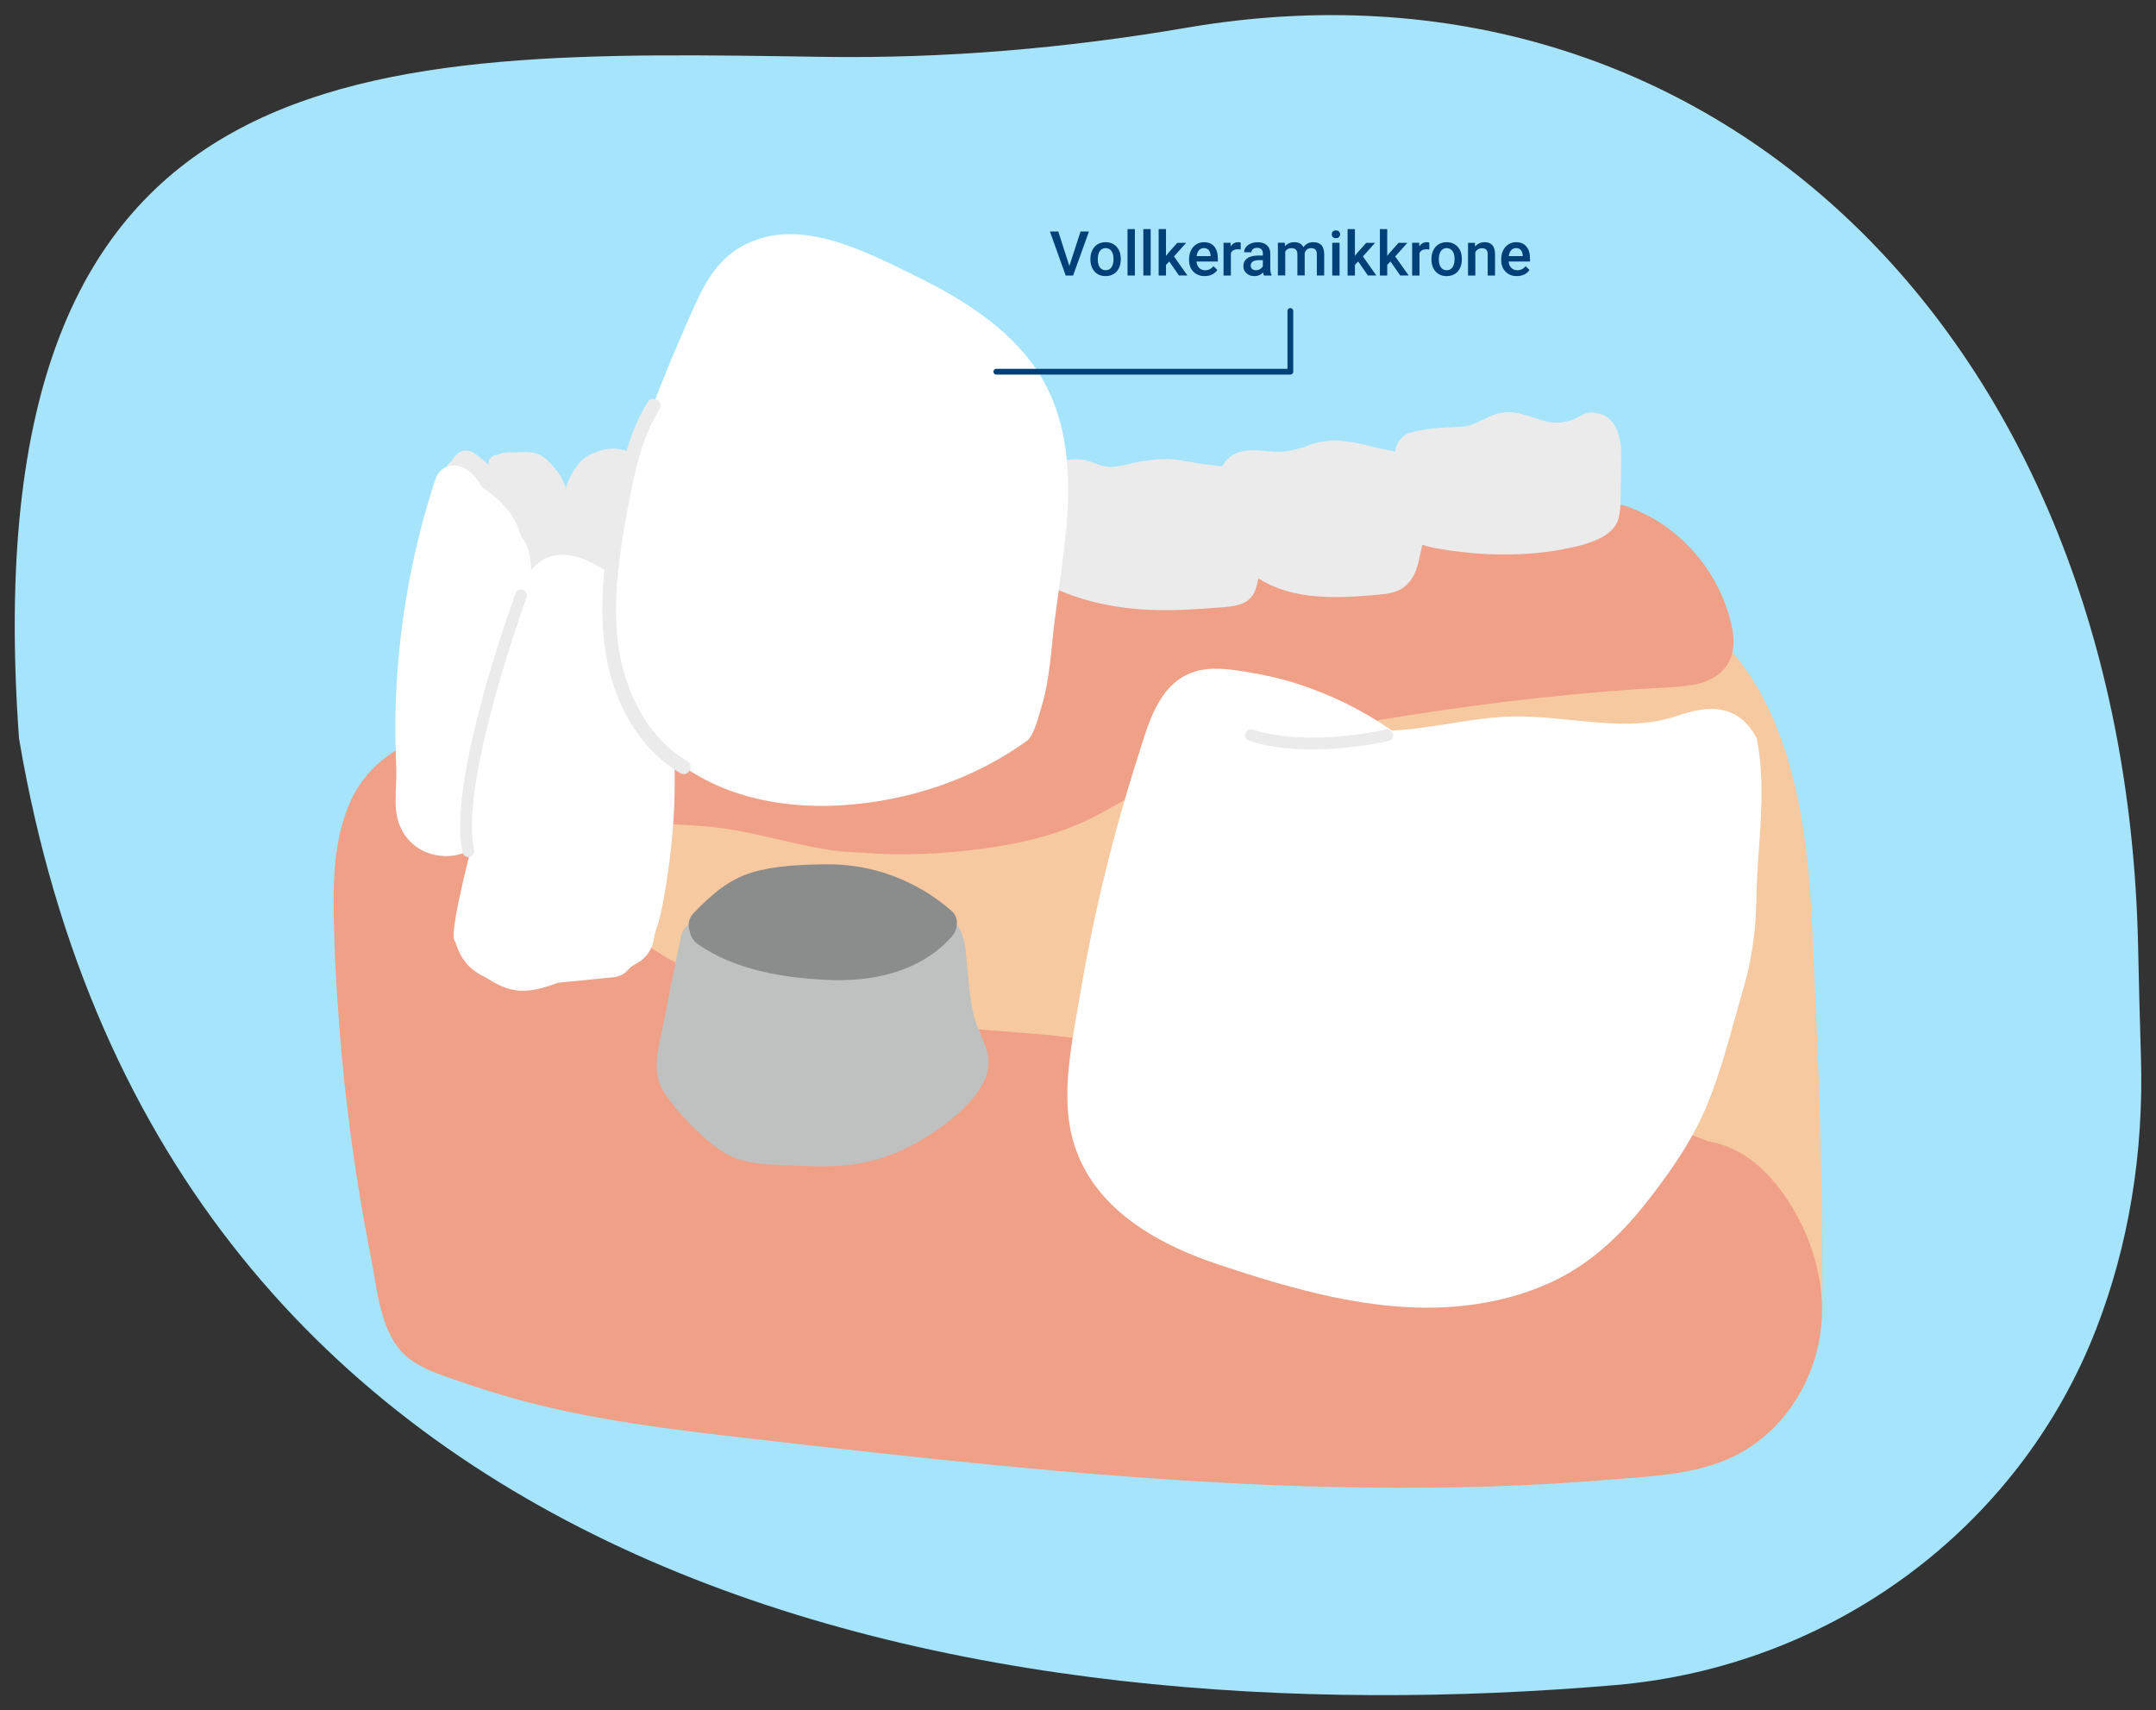 <?xml version="1.0" encoding="UTF-8"?>
<svg xmlns="http://www.w3.org/2000/svg" id="uuid-4731eee4-48d2-49e8-9d8b-9763bebd7c85" data-name="Ebene 1" width="750" height="595" viewBox="0 0 750 595">
  <rect x="0" y="0" width="750" height="595" fill="#333333" stroke="none"/>
  <defs>
    <style>
      .uuid-3652ee84-159b-4231-917c-f8e0840bd48a {
        fill: #ebebec;
      }

      .uuid-07e6e4dd-a9ec-471d-aba9-43ff9055808f {
        fill: #fff;
      }

      .uuid-87824170-597c-427a-8c17-d5757ebfbca1 {
        fill: #8b8c8c;
      }

      .uuid-06d14139-8454-4b06-ad65-41ce7b1fd77d {
        fill: #f0a087;
      }

      .uuid-60a9c2f8-e0e3-493b-b34f-a3874d1da29a {
        fill: #004078;
      }

      .uuid-88bdcdad-b7b4-4982-a5fa-9f2c01d16542 {
        fill: #bfc0c0;
      }

      .uuid-f82f9a31-2e4b-40ed-8dc1-620a733dbf74 {
        fill: #a5e4fa;
      }

      .uuid-25a6a1a1-616c-4d29-b959-b3431cc33981 {
        fill: #f6c9a0;
      }

      .uuid-7414f164-9c1c-4766-9a9e-709b18d38a7a {
        fill: none;
        stroke: #004078;
        stroke-linecap: round;
        stroke-linejoin: round;
        stroke-width: 2px;
      }
    </style>
  </defs>
  <path class="uuid-f82f9a31-2e4b-40ed-8dc1-620a733dbf74" d="M6.61,256.9c50.69,299.11,336.35,348.07,555.31,329.33,74.69-6.39,140.09-53.94,167.25-123.82,11.31-29.11,16.62-61.35,15.59-94.69-.4-12.98-.72-25.96-1-38.94C739.13,116.69,594.67-21.48,412.93,9.62c-41.84,7.16-84.2,10.8-126.65,10.16C129.46,17.39-10.91,13.08,6.61,256.9Z"></path>
  <g>
    <path class="uuid-25a6a1a1-616c-4d29-b959-b3431cc33981" d="M631.65,351.38c-1.41-30.16-1.22-61.96-10.98-91.17-4.47-13.35-11.26-26.9-21.77-37.37-12.37-12.33-30.81-14.51-48.26-12.87-18.54,1.74-36.5,7.22-54.77,10.37-18.19,3.14-36.53,5.54-54.69,8.83-36.75,6.66-72.66,16.39-108.47,26.19-6.42,1.76-13.06,3.44-19.61,5.39-24.17,3.19-48.33,6.15-72.7,7.15-19.37.79-41.09,5.02-45.62,27.07-2.15,10.49-3.49,21.66.05,31.97,3.27,9.53,9.29,18.62,16.18,25.92,7.27,7.7,16.4,12.08,26.54,14.71,10.69,2.78,21.66,4.77,32.52,6.84.93,3.06,2.26,6.01,4.27,8.69,4.37,5.85,11.09,9.35,18.61,11,7.98,1.75,16.33,2.25,24.45,3.2,9.47,1.11,18.94,2.29,28.39,3.55,18.89,2.51,37.73,5.32,56.51,8.44,18.52,3.08,37.08,6.24,55.41,10.16,17.4,3.71,33.49,10.09,49.97,16.19,33.56,12.42,68.34,22.76,104.41,26.93,4.92.57,10.38.48,14.48-1.81,3.58.32,7.35-1.52,7.36-5.67.11-34.58-.63-69.17-2.25-103.74Z"></path>
    <path class="uuid-06d14139-8454-4b06-ad65-41ce7b1fd77d" d="M624.27,421.4c-6.09-10.5-14.73-20.36-26.83-23.61-1.11-.3-2.23-.54-3.35-.76-21.65-8.63-44.1-15.05-67.14-18.85-13.19-2.18-26.51-3.6-39.86-4.17-13.82-.58-27.64.04-41.46-.2-13.7-.24-26.82-1.95-40.05-5.53-13.51-3.65-26.7-6.91-40.68-8.19-14.14-1.29-28.28-1.97-42.36-3.97-13.77-1.96-27.49-4.4-41.17-6.91-24.23-4.45-47.75-10.81-65.86-28.46-8.28-8.07-15.15-17.37-21.37-27.08-6.17-9.65-10.95-21.15-19-29.42-16.63-17.1-43.51-5.79-52.68,13.4-5.36,11.2-6.42,23.68-6.38,35.94.05,13.85.77,27.73,1.8,41.54,2.08,27.9,5.86,55.7,11.32,83.15,2.25,11.31,3.19,26.54,12.96,34.22,4.91,3.86,11.09,5.77,16.92,7.81,6.36,2.22,12.78,4.24,19.26,6.07,27.16,7.65,55.06,10.91,83.01,14.12,28.49,3.27,56.99,6.51,85.54,9.28,56.7,5.49,113.69,9.14,170.68,7.37,14.29-.44,28.56-1.23,42.8-2.41,13.28-1.1,27.38-1.63,39.84-6.77,20.6-8.49,33.47-29.91,33.6-51.9.07-12.1-3.48-24.19-9.53-34.64Z"></path>
    <path class="uuid-06d14139-8454-4b06-ad65-41ce7b1fd77d" d="M600.39,210.82c-3.87-10.8-10.83-20.09-20-26.96-4.53-3.4-9.51-5.9-14.83-7.82-.91-.33-1.76-.44-2.54-.37-7.61-3.23-16.84-2.67-25-2.43-14.13.42-28.25.99-42.37,1.79-28.28,1.6-56.51,4.13-84.56,8.09-27.86,3.92-55.54,9.33-82.66,16.83-5.83,1.61-11.67,3.31-17.49,5.1-26.65,3-53.31,5.9-79.95,9.04-12.39,1.46-23.13,4.44-33.64,11.35-9.26,6.09-20.7,12.64-26.25,22.63-4.92,8.87-4.27,19.17,3.05,26.5,8.19,8.19,20.78,9.72,31.75,10.79,13.62,1.33,27.33.94,40.95,2.25,13.87,1.34,27.08,5.72,40.79,7.93,3.64.59,7.28.92,10.9,1.01.24.02.48.04.72.06,14.66,1.17,29.34.54,43.89-1.53,14.07-2,27.62-5.39,40.12-12.33,11.98-6.65,23.54-13.21,36.52-17.8,26.39-9.34,54.49-13.82,82.09-17.89,14.82-2.18,29.7-3.97,44.61-5.41,7.46-.72,14.93-1.34,22.41-1.88,6.78-.48,13.79-.39,20.49-1.61,5.53-1.01,10.94-4.09,12.83-9.67,1.9-5.58.07-12.3-1.85-17.67Z"></path>
    <path class="uuid-3652ee84-159b-4231-917c-f8e0840bd48a" d="M563.94,156.65c-.13-5.4-2.59-12.27-8.32-12.84-1.62-.55-3.5-.45-5.44.69-3.98,2.35-8.43,3.21-12.94,1.96-5.43-1.51-10.04-4-15.88-2.66-4.63,1.07-8.19,4.47-13.03,4.68-6.19.28-11.98.32-18,2.12-4.87,1.46-7.19,9.21-2.61,12.22,0,.51.02,1.1.02,1.13-.05,1.9-.14,3.81-.21,5.71-.14,3.8-.77,7.95-.23,11.73,1.09,7.6,9.3,8.91,15.61,9.9,13.83,2.17,29.21,2.32,42.94-.63,6.04-1.3,15.47-3.61,17.21-10.45.91-3.57.67-7.74.77-11.4.11-4.05.18-8.11.08-12.17Z"></path>
    <path class="uuid-07e6e4dd-a9ec-471d-aba9-43ff9055808f" d="M606.43,343.99c2.72-9.32,4.22-18.95,4.47-28.65.13-4.95.29-9.87.62-14.74.94-14.04,2.48-29.61-.44-43.87-1.82-3.34-4.26-6.33-7.6-8.14-6.65-3.61-14.59-1.53-21.28.87-.48.17-.94.28-1.37.34-5.94,1.74-12.07,2.11-18.26,1.92-13.53-.41-26.92-3.2-40.49-2.28-12.7.86-25.15,4.14-37.87,4.72-10.12-7.07-21.27-12.54-33.05-16.31-5.82-1.86-11.79-3.18-17.82-4.14-5.86-.93-12.16-1.85-17.9,0-12.65,4.09-16.08,18.54-19.66,29.74-4.33,13.56-8.18,27.27-11.54,41.1-3.36,13.83-6.22,27.78-8.58,41.82-2.29,13.59-5.44,28.08-4,41.91,2.98,28.44,27.23,43.34,52.12,51.62,26.23,8.73,54.46,16.97,82.39,14.64,13.18-1.1,26.17-4.36,37.84-10.69,11.35-6.16,20.7-15.34,28.64-25.41,8.32-10.54,16.05-21.61,21.2-34.08,5.35-12.94,8.63-26.81,12.55-40.24.01-.05.03-.09.04-.14Z"></path>
    <path class="uuid-3652ee84-159b-4231-917c-f8e0840bd48a" d="M496.38,166.66c-2.44-9.38-11.75-9.32-19.51-11.39-7.7-2.05-15.54-3.29-22.86.18-2.54.59-4.99,1.5-7.6,1.68-7.15.49-15.32-3.05-20.55,3.96-4.26,5.71-2,14.39-1.03,20.86,1,6.77,4.55,12.74,9.87,17.05,12.22,9.89,28.76,9.32,43.58,7.99,4.62-.41,8.65-.68,11.87-4.41,2.75-3.18,3.28-7.13,4.18-11.05,1.84-8.02,4.22-16.59,2.07-24.88Z"></path>
    <path class="uuid-3652ee84-159b-4231-917c-f8e0840bd48a" d="M368.46,169.25c-4.18-4.38-9.87-2.61-15.1-3.63-2.7-.53-5.41-1.2-8.17-1.17-1.99.02-4.22.8-6.32,1.01-4.06-.45-8.14-.75-11.97-1.55-5.17-1.08-10.02-3.65-15.25-1.14-4.05,1.95-8.05,6.28-10.19,10.18-2.46,4.48-2.86,9.98-3.08,15-.25,5.7.54,11.3,2.55,16.64,3.11,8.26,6.77,17.61,14.45,22.68,5.05,3.33,11.15,3.81,17,4.43,5.55.58,11.48,1.25,16.9-.49,11-3.54,16.58-15.91,18.7-26.26,1.28-6.26,2.32-12.57,2.94-18.93.53-5.45,1.71-12.38-2.46-16.76Z"></path>
    <path class="uuid-3652ee84-159b-4231-917c-f8e0840bd48a" d="M247.53,200.5c-1.15-10.84-1.94-23.93-11.06-31.25-4.01-3.22-8.29-6.47-12.49-9.44-4.54-3.22-10.48-4.93-15.85-2.79-.11.04-.21.09-.32.14-1.74.43-3.41,1.28-4.86,2.53-7.18,6.17-8.72,19.24-8.02,28.11.83,10.45,5.09,20.38,10.15,29.45,4.86,8.72,12.68,14.5,18.38,22.48,3.24,4.53,8.29,7.76,13.33,3.24,3.37-3.02,5.4-7.61,7.18-11.67,2.06-4.69,3.87-9.12,4.25-14.29.4-5.45-.13-11.09-.7-16.51Z"></path>
    <path class="uuid-3652ee84-159b-4231-917c-f8e0840bd48a" d="M439.27,186.49c-.17-7.46-.64-16.46-7.22-21.22-3.27-2.36-7.04-3.16-10.99-3.53-3.86-.36-7.43-1.13-11.24-1.74-4.13-.67-8.14-.13-12.25.41-3.69.48-7.96,2.16-11.64,2.04-3.28-.11-6.37-2.28-9.78-2.59-4.49-.4-8.98.73-13.19,2.16-4.99,1.7-5.76,7.1-3.79,10.63-3.95,4.42-4.55,10.29-2.68,16.31,1.03,3.32,2.25,6.79,3.8,9.91,1.75,3.51,4.63,5.01,8.09,6.49,14.34,6.13,29.43,7.51,44.88,6.7,3.61-.19,7.24-.38,10.84-.71,3.63-.33,7.99-.41,10.75-3.17,2.49-2.49,2.84-6.83,3.37-10.13.62-3.82,1.13-7.68,1.04-11.55Z"></path>
    <path class="uuid-3652ee84-159b-4231-917c-f8e0840bd48a" d="M311.12,176.74c-2.63-3.64-6.3-5.78-10.38-6.97-8.41-5.22-19.81-5.61-29.55-4.98-6.45.42-14.03.97-19.07,5.5-5.01,4.51-6.41,11.8-6.48,18.26-.08,7.27,1.4,14.76,2.85,21.86,1.37,6.68,3.94,11.71,11.12,13.24,6.9,1.47,14.05,2.3,21.06,3.11,5.82.67,12.08.88,17.66-1.18,13.74-5.09,16.36-19.14,16.64-32.2.13-5.78-.38-11.81-3.86-16.64Z"></path>
    <path class="uuid-3652ee84-159b-4231-917c-f8e0840bd48a" d="M179.46,185.05c-.89-3.87-2.13-7.67-3.26-11.48-.51-1.73-.99-3.48-1.75-5.12-.74-1.61-1.77-3.16-2.79-4.61-1.02-1.44-2.15-2.72-3.56-3.78-1.23-.93-2.44-2.15-3.84-2.81-1.75-.82-3.55-.66-5.06.55-1.24.99-1.91,2.48-3.13,3.5-1.04.86-.45,2.12.52,2.56,0,.92.32,1.91.65,2.71.83,2.02,2.51,3.58,3.93,5.2,1.67,1.9,3.34,3.81,5.01,5.71,1.79,2.04,3.48,4.31,5.47,6.14.91.83,1.96,1.37,2.98,2.03,1.08.7,1.91,1.34,3.24,1.47,1.11.11,1.79-1.13,1.58-2.07Z"></path>
    <path class="uuid-3652ee84-159b-4231-917c-f8e0840bd48a" d="M197.86,189.19c0-3.41.38-6.81.34-10.22-.05-5.54-1.17-11-4.69-15.42-1.57-1.97-3.48-4.2-5.77-5.35-2.53-1.28-5.58-.9-8.31-.85-2.02.04-4.4-.19-6.21.86-1.79.05-3.48,1.22-3.35,3.54.72,12.58,4.63,24.45,9.98,35.79,2.04,4.32,4.31,10.39,10.07,10.13,4.97-.22,8-4.86,8.36-9.43.23-3.01-.42-6.03-.42-9.04Z"></path>
    <path class="uuid-07e6e4dd-a9ec-471d-aba9-43ff9055808f" d="M234.47,260.91c-.66-13.01-2.45-26.03-5.41-38.71-1.33-5.72-3.55-10.11-7.64-14.38-4.15-4.33-8.89-8.45-14.19-11.32-4.99-2.71-10.73-4.64-16.32-2.66-5.66,2.01-8.51,7.42-9.95,12.9-3.3,12.57-5.11,25.63-7.22,38.44-2.15,13.02-4.25,26.05-7.1,38.93-1.05,4.76-10.5,39.09-8.56,43.02.22.45.42.92.58,1.4,1.05,3.06,2.6,5.85,4.86,7.97,1.45,1.36,3.06,2.4,4.79,3.22.55.26,1.09.56,1.6.89,1.85,1.21,3.81,2.22,5.86,2.98,5.84,2.15,11.6.75,17.17-1.28.88-.32,1.8-.51,2.74-.59,5.9-.5,11.8-1.19,17.67-1.74,2.22-.21,3.89-1.15,5.01-2.46.87-1.02,2.01-1.76,3.19-2.4,3.45-1.85,5.55-5.27,6.02-8.96.12-.96.34-1.9.69-2.8.45-1.13.8-2.31,1.1-3.52,1.62-6.62,2.64-13.43,3.52-20.19,1.68-12.84,2.23-25.81,1.57-38.74Z"></path>
    <path class="uuid-07e6e4dd-a9ec-471d-aba9-43ff9055808f" d="M181.32,186.83c-1.94-7.6-6.95-12.81-13.74-17.41-1.13-2.16-2.59-4.1-4.55-5.62-4.15-3.23-9.87-2.31-11.64,3.07-6.23,19-10.34,38.58-12.41,58.46-1.01,9.75-1.5,19.55-1.44,29.34.03,4.53.24,9.05.32,13.58.08,4.54-.54,9.17-.08,13.69.92,9.06,7.61,15.54,16.79,15.88,2.96.11,5.77-.53,8.34-1.71,1.77.83,3.85.85,5.91-.53,6.55-4.37,8.65-11.15,9.55-18.63.18-1.46.33-2.92.48-4.39.47-1.37.87-2.76,1.19-4.14,2.35-10.09,2.51-20.6,3-30.89.49-10.28.98-20.57,1.47-30.85.28-5.8,1.21-15.47-3.19-19.88Z"></path>
    <path class="uuid-3652ee84-159b-4231-917c-f8e0840bd48a" d="M456.48,260.74c-7.21,0-14.94-.75-21.92-3-1.08-.35-1.67-1.5-1.32-2.58.35-1.08,1.5-1.67,2.58-1.32,19.3,6.22,46,.02,46.27-.04,1.1-.26,2.2.42,2.46,1.52.26,1.1-.42,2.2-1.52,2.46-.75.18-12.67,2.95-26.56,2.95Z"></path>
    <path class="uuid-3652ee84-159b-4231-917c-f8e0840bd48a" d="M162.91,298.17c-.94,0-1.79-.65-2-1.6-5.46-24.59,17.46-87.48,18.43-90.14.39-1.06,1.57-1.61,2.63-1.22,1.06.39,1.61,1.57,1.22,2.63-.24.64-23.48,64.41-18.28,87.84.25,1.1-.45,2.2-1.55,2.44-.15.03-.3.05-.45.05Z"></path>
    <path class="uuid-88bdcdad-b7b4-4982-a5fa-9f2c01d16542" d="M343.12,364.83c-1.44-4.27-3.61-7.97-4.6-12.44-1.08-4.85-1.45-9.79-1.97-14.72-.47-4.46-.47-9.8-2.42-13.91-1.43-3-4.18-5.1-7.26-5.3-2.68-1.57-7.27-.82-8.63,2.3-5.63,12.88-20.86,14.24-33.25,13.48-13.77-.85-26.99-5.42-38.65-12.72-3.34-2.09-8.46-.15-9.32,3.79-2.11,9.68-4.09,19.39-5.9,29.14-1.51,8.16-5.15,18.16-.06,25.68,4.8,7.09,11.34,13.91,18.15,19.07,7.48,5.67,15.23,5.81,24.28,6.18,9.09.37,18.11.95,27.08-.92,8.17-1.7,16.11-5.24,23.08-9.81,6.67-4.37,13.63-9.82,17.75-16.77,2.44-4.12,3.26-8.47,1.72-13.04Z"></path>
    <path class="uuid-87824170-597c-427a-8c17-d5757ebfbca1" d="M331.06,316.92c-12.29-10.69-27.65-16.47-43.98-16.23-8.31.12-17.54.44-25.55,2.85-8.22,2.48-14.33,8-20.17,14.04-1.92,1.99-2.16,4.33-1.42,6.34.28,1.74,1.2,3.41,2.81,4.54,12.9,9.02,29.56,11.69,44.97,12.45,15.75.78,32.45-2.8,43.33-15.02,2.16-2.42,2.71-6.62,0-8.97Z"></path>
    <g>
      <path class="uuid-07e6e4dd-a9ec-471d-aba9-43ff9055808f" d="M358.72,125.98c-10.91-14.38-26.84-23.51-42.81-31.26-17.61-8.55-40.44-20.03-59.29-8.16-8.66,5.45-12.68,14.5-16.65,23.5-4.46,10.13-8.81,20.32-12.71,30.68-7.7,20.45-13.57,41.78-14.72,63.7-1.08,20.52,2.24,41,17.54,55.86,16.5,16.02,40.19,21.25,62.57,19.87,23.11-1.42,45.86-8.91,64.69-22.5,2.37-1.71,4.39-9.96,4.86-11.46,3.1-9.78,3.43-20.78,4.76-30.91,1.42-10.79,3.05-21.57,4.02-32.41,1.79-19.82.16-40.53-12.27-56.91Z"></path>
      <path class="uuid-3652ee84-159b-4231-917c-f8e0840bd48a" d="M239.08,264.78c-13.33-7.85-20.86-22.59-23.54-37.42-1.7-9.42-1.47-19.15-.49-28.64.99-9.6,2.72-19.16,4.63-28.62,1.95-9.66,4.52-19.32,9.75-27.77,1.64-2.65-2.53-5.07-4.16-2.43-4.87,7.88-7.63,16.83-9.59,25.82-2.12,9.72-3.84,19.61-5.05,29.49-2.25,18.3-1.58,37.49,7.43,54.02,4.38,8.04,10.66,15.06,18.59,19.73,2.68,1.58,5.11-2.59,2.43-4.16Z"></path>
    </g>
    <polyline class="uuid-7414f164-9c1c-4766-9a9e-709b18d38a7a" points="448.87 108.18 448.87 129.31 346.58 129.31"></polyline>
    <g>
      <path class="uuid-60a9c2f8-e0e3-493b-b34f-a3874d1da29a" d="M372,92.51l3.89-11.97h2.92l-5.51,15.31h-2.58l-5.49-15.31h2.91l3.85,11.97Z"></path>
      <path class="uuid-60a9c2f8-e0e3-493b-b34f-a3874d1da29a" d="M379.32,90.05c0-1.11.22-2.12.66-3.01.44-.89,1.06-1.58,1.86-2.06s1.72-.72,2.75-.72c1.53,0,2.78.49,3.74,1.48.96.99,1.47,2.3,1.55,3.93v.6c.01,1.12-.21,2.12-.64,3.01-.43.88-1.05,1.57-1.85,2.05s-1.73.73-2.78.73c-1.6,0-2.89-.53-3.85-1.6-.96-1.07-1.45-2.49-1.45-4.27v-.13ZM381.88,90.27c0,1.17.24,2.09.73,2.75.48.66,1.16.99,2.02.99s1.53-.34,2.01-1.01c.48-.67.72-1.66.72-2.95,0-1.15-.25-2.06-.74-2.73s-1.17-1.01-2.01-1.01-1.5.33-1.99.99c-.49.66-.74,1.65-.74,2.97Z"></path>
      <path class="uuid-60a9c2f8-e0e3-493b-b34f-a3874d1da29a" d="M394.78,95.85h-2.55v-16.15h2.55v16.15Z"></path>
      <path class="uuid-60a9c2f8-e0e3-493b-b34f-a3874d1da29a" d="M400.28,95.85h-2.55v-16.15h2.55v16.15Z"></path>
      <path class="uuid-60a9c2f8-e0e3-493b-b34f-a3874d1da29a" d="M406.75,90.97l-1.14,1.17v3.71h-2.55v-16.15h2.55v9.31l.8-1,3.14-3.54h3.07l-4.23,4.74,4.68,6.63h-2.95l-3.37-4.88Z"></path>
      <path class="uuid-60a9c2f8-e0e3-493b-b34f-a3874d1da29a" d="M419.09,96.06c-1.62,0-2.93-.51-3.94-1.53-1.01-1.02-1.51-2.38-1.51-4.07v-.32c0-1.13.22-2.15.66-3.04.44-.89,1.05-1.59,1.84-2.09.79-.5,1.68-.75,2.65-.75,1.55,0,2.75.49,3.59,1.48.84.99,1.27,2.39,1.27,4.2v1.03h-7.43c.08.94.39,1.68.94,2.23.55.55,1.24.82,2.08.82,1.17,0,2.12-.47,2.86-1.42l1.38,1.31c-.46.68-1.06,1.21-1.82,1.58-.76.37-1.61.56-2.56.56ZM418.79,86.31c-.7,0-1.27.25-1.7.74-.43.49-.71,1.17-.83,2.05h4.87v-.19c-.06-.85-.28-1.5-.68-1.94-.4-.44-.95-.66-1.66-.66Z"></path>
      <path class="uuid-60a9c2f8-e0e3-493b-b34f-a3874d1da29a" d="M431.59,86.8c-.34-.06-.68-.08-1.04-.08-1.17,0-1.96.45-2.37,1.35v7.78h-2.55v-11.38h2.44l.06,1.27c.62-.99,1.47-1.48,2.57-1.48.36,0,.67.05.9.15v2.4Z"></path>
      <path class="uuid-60a9c2f8-e0e3-493b-b34f-a3874d1da29a" d="M439.69,95.85c-.11-.22-.21-.57-.29-1.06-.81.85-1.81,1.27-2.99,1.27s-2.07-.33-2.8-.98c-.72-.65-1.08-1.46-1.08-2.42,0-1.21.45-2.14,1.35-2.79.9-.65,2.19-.97,3.86-.97h1.57v-.75c0-.59-.16-1.06-.49-1.41-.33-.35-.83-.53-1.5-.53-.58,0-1.06.15-1.43.44-.37.29-.56.66-.56,1.11h-2.55c0-.62.21-1.21.62-1.75.41-.54.98-.97,1.69-1.28s1.51-.46,2.38-.46c1.33,0,2.39.33,3.19,1,.79.67,1.2,1.61,1.22,2.82v5.13c0,1.02.14,1.84.43,2.45v.18h-2.61ZM436.88,94.01c.5,0,.98-.12,1.42-.37s.78-.58,1-.99v-2.14h-1.38c-.95,0-1.66.17-2.13.49s-.71.8-.71,1.4c0,.49.16.88.49,1.17.33.29.76.44,1.31.44Z"></path>
      <path class="uuid-60a9c2f8-e0e3-493b-b34f-a3874d1da29a" d="M446.94,84.47l.07,1.19c.8-.93,1.89-1.4,3.28-1.4,1.52,0,2.56.58,3.12,1.75.83-1.16,1.99-1.75,3.49-1.75,1.25,0,2.19.35,2.8,1.04s.93,1.72.94,3.07v7.47h-2.55v-7.4c0-.72-.16-1.25-.47-1.59-.32-.34-.84-.51-1.57-.51-.58,0-1.06.16-1.42.47-.37.31-.63.72-.77,1.22v7.8s-2.54,0-2.54,0v-7.49c-.04-1.34-.72-2.01-2.05-2.01-1.02,0-1.75.42-2.18,1.25v8.24h-2.55v-11.38h2.41Z"></path>
      <path class="uuid-60a9c2f8-e0e3-493b-b34f-a3874d1da29a" d="M463.28,81.52c0-.39.12-.72.37-.98.25-.26.6-.39,1.07-.39s.82.13,1.07.39c.25.26.38.58.38.98s-.13.71-.38.96-.61.38-1.07.38-.82-.13-1.07-.38-.37-.58-.37-.96ZM465.99,95.85h-2.55v-11.38h2.55v11.38Z"></path>
      <path class="uuid-60a9c2f8-e0e3-493b-b34f-a3874d1da29a" d="M472.47,90.97l-1.14,1.17v3.71h-2.55v-16.15h2.55v9.31l.8-1,3.14-3.54h3.07l-4.23,4.74,4.68,6.63h-2.95l-3.37-4.88Z"></path>
      <path class="uuid-60a9c2f8-e0e3-493b-b34f-a3874d1da29a" d="M483.71,90.97l-1.14,1.17v3.71h-2.55v-16.15h2.55v9.31l.8-1,3.14-3.54h3.07l-4.23,4.74,4.68,6.63h-2.95l-3.37-4.88Z"></path>
      <path class="uuid-60a9c2f8-e0e3-493b-b34f-a3874d1da29a" d="M497.2,86.8c-.34-.06-.68-.08-1.04-.08-1.17,0-1.96.45-2.37,1.35v7.78h-2.55v-11.38h2.44l.06,1.27c.62-.99,1.47-1.48,2.57-1.48.36,0,.67.05.9.15v2.4Z"></path>
      <path class="uuid-60a9c2f8-e0e3-493b-b34f-a3874d1da29a" d="M497.96,90.05c0-1.11.22-2.12.66-3.01.44-.89,1.06-1.58,1.86-2.06.8-.48,1.72-.72,2.75-.72,1.53,0,2.78.49,3.74,1.48.96.99,1.47,2.3,1.55,3.93v.6c.01,1.12-.21,2.12-.64,3.01-.43.88-1.05,1.57-1.85,2.05-.8.48-1.73.73-2.78.73-1.6,0-2.89-.53-3.85-1.6-.96-1.07-1.45-2.49-1.45-4.27v-.13ZM500.52,90.27c0,1.17.24,2.09.73,2.75.48.66,1.16.99,2.02.99s1.53-.34,2.01-1.01.72-1.66.72-2.95c0-1.15-.25-2.06-.74-2.73s-1.17-1.01-2.01-1.01-1.5.33-1.99.99c-.49.66-.74,1.65-.74,2.97Z"></path>
      <path class="uuid-60a9c2f8-e0e3-493b-b34f-a3874d1da29a" d="M513.07,84.47l.07,1.31c.84-1.02,1.95-1.52,3.31-1.52,2.37,0,3.57,1.36,3.62,4.07v7.52h-2.55v-7.37c0-.72-.16-1.26-.47-1.6-.31-.35-.82-.52-1.53-.52-1.03,0-1.8.47-2.3,1.4v8.1h-2.55v-11.38h2.41Z"></path>
      <path class="uuid-60a9c2f8-e0e3-493b-b34f-a3874d1da29a" d="M527.68,96.06c-1.62,0-2.93-.51-3.94-1.53-1.01-1.02-1.51-2.38-1.51-4.07v-.32c0-1.13.22-2.15.66-3.04.44-.89,1.05-1.59,1.84-2.09.79-.5,1.68-.75,2.65-.75,1.55,0,2.75.49,3.59,1.48.84.99,1.27,2.39,1.27,4.2v1.03h-7.43c.08.94.39,1.68.94,2.23.55.55,1.24.82,2.08.82,1.17,0,2.12-.47,2.86-1.42l1.38,1.31c-.46.68-1.06,1.21-1.82,1.58-.76.37-1.61.56-2.56.56ZM527.38,86.31c-.7,0-1.27.25-1.7.74-.43.49-.71,1.17-.83,2.05h4.87v-.19c-.06-.85-.28-1.5-.68-1.94-.4-.44-.95-.66-1.66-.66Z"></path>
    </g>
  </g>
</svg>
